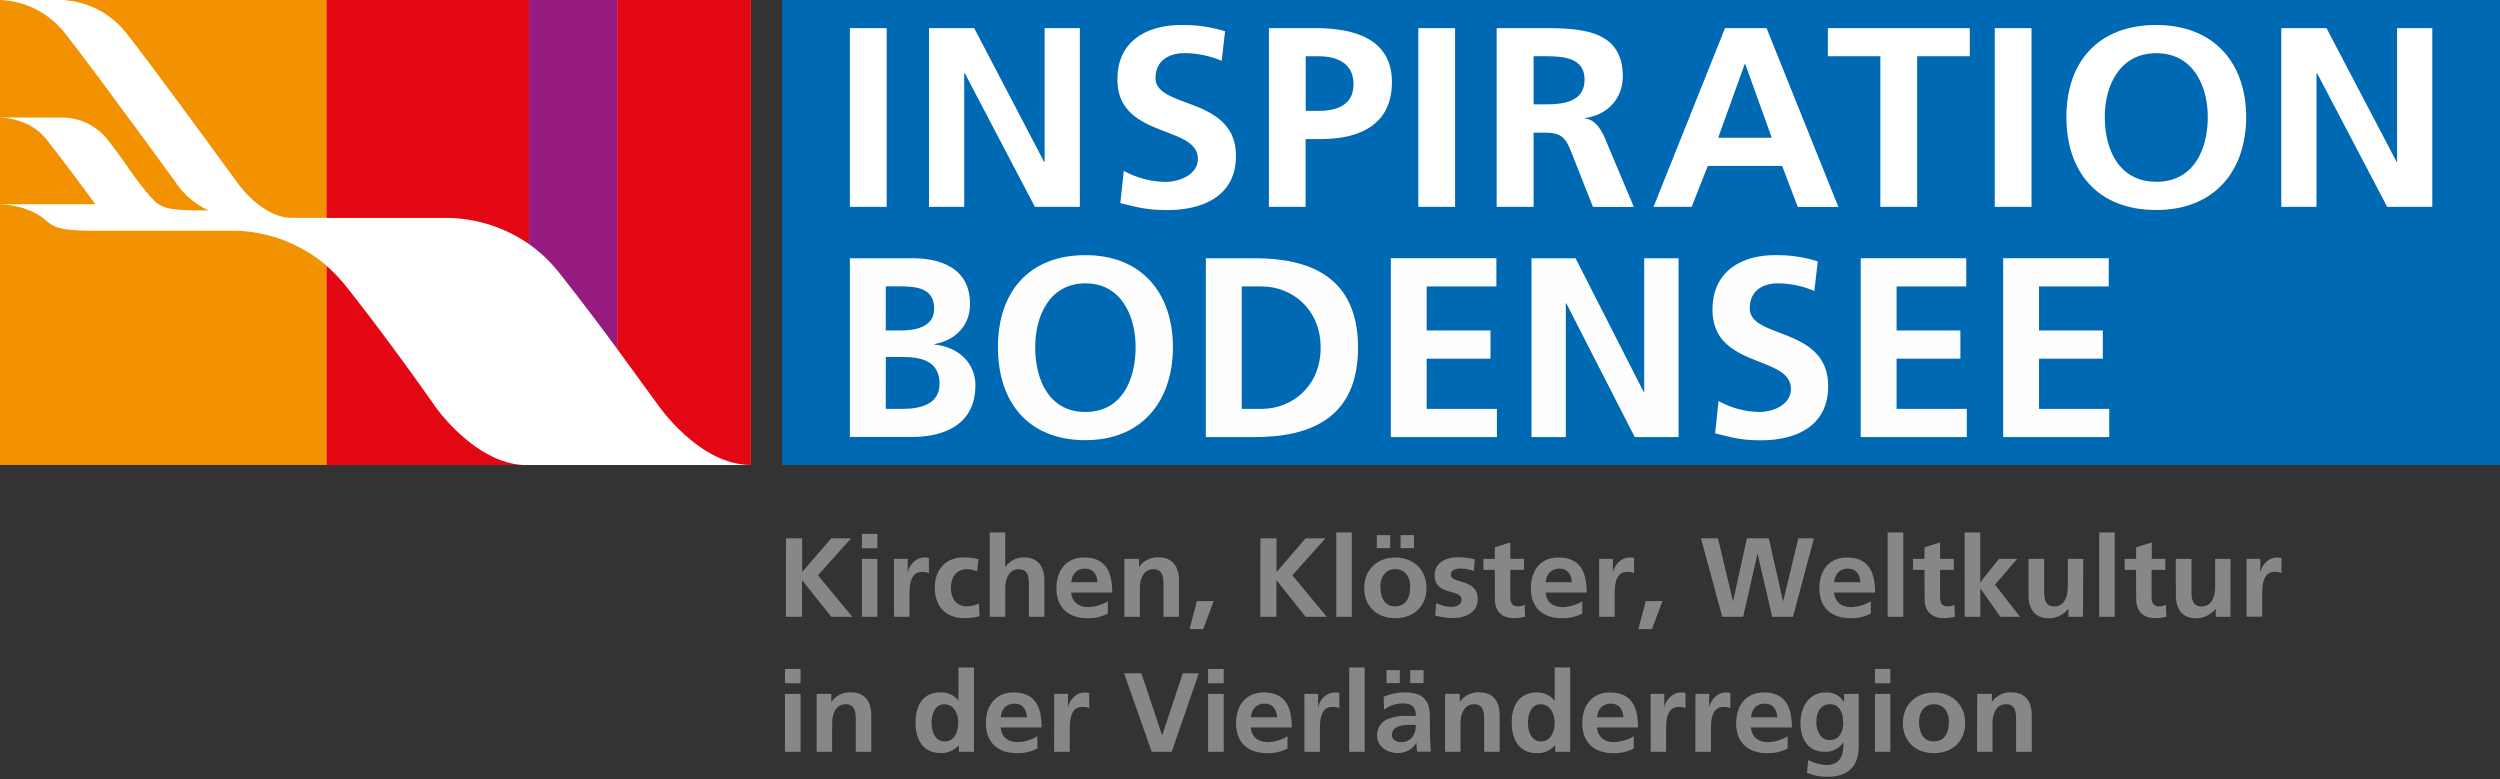 <svg id="Ebene_1" data-name="Ebene 1" xmlns="http://www.w3.org/2000/svg" viewBox="0 0 800.11 249.45"><rect x="0" y="0" width="800.11" height="249.45" fill="#333333" stroke="none"/><defs><style>.cls-1{fill:#878787;}.cls-2{fill:#0069b4;}.cls-3{fill:#fffeff;}.cls-4{fill:#fff;}.cls-5{fill:#f39200;}.cls-6{fill:#e30613;}.cls-7{fill:#951b81;}</style></defs><title>Zeichenfläche 1 Kopie 11</title><path class="cls-1" d="M251.55,172.28h5.17v10.8l9.31-10.8h6.35l-10.6,11.84,11,13.28h-6.76l-9.26-11.66h-.08V197.4h-5.17Z"/><path class="cls-1" d="M275.85,170.88h4.95v4.6h-4.95Zm0,8h4.95V197.4h-4.95Z"/><path class="cls-1" d="M286.11,178.87h4.4v4.21h.07c.22-1.73,2.25-4.65,5.21-4.65a5.31,5.31,0,0,1,1.51.15v4.86a5.18,5.18,0,0,0-2.22-.4c-4,0-4,4.9-4,7.56v6.8h-4.95Z"/><path class="cls-1" d="M312.7,182.86a7.75,7.75,0,0,0-3.36-.68c-3.07,0-5,2.37-5,5.87s1.66,6,5.13,6a10.72,10.72,0,0,0,3.8-.86l.22,4a16.19,16.19,0,0,1-4.94.62c-6.24,0-9.38-4.14-9.38-9.79,0-5.37,3.25-9.62,9.19-9.62a16.36,16.36,0,0,1,4.8.62Z"/><path class="cls-1" d="M316.76,170.41h4.95v11h.07a7.15,7.15,0,0,1,6-3c4.51,0,6.46,3.1,6.46,7.28V197.4h-4.94v-9.89c0-2.27,0-5.33-3.22-5.33-3.58,0-4.35,3.78-4.35,6.15v9.07h-4.95Z"/><path class="cls-1" d="M354.57,196.36a13.37,13.37,0,0,1-6.54,1.48c-6.28,0-9.93-3.53-9.93-9.61,0-5.37,2.92-9.8,8.82-9.8,7.06,0,9.05,4.72,9.05,11.2H342.83c.22,3,2.36,4.68,5.42,4.68a13.15,13.15,0,0,0,6.32-1.87Zm-3.32-10c-.15-2.34-1.26-4.36-4-4.36s-4.17,1.87-4.39,4.36Z"/><path class="cls-1" d="M359.85,178.87h4.69v2.52h.07a7.16,7.16,0,0,1,6.24-3c4.51,0,6.46,3.1,6.46,7.28V197.4h-4.94v-9.89c0-2.27,0-5.33-3.22-5.33-3.58,0-4.35,3.78-4.35,6.15v9.07h-4.95Z"/><path class="cls-1" d="M383.07,192.36h5.36l-3.36,9h-4.36Z"/><path class="cls-1" d="M403.38,172.28h5.17v10.8l9.31-10.8h6.35l-10.6,11.84,11,13.28h-6.76l-9.27-11.66h-.07V197.4h-5.17Z"/><path class="cls-1" d="M427.68,170.41h4.94v27h-4.94Z"/><path class="cls-1" d="M446.54,178.43c5.65,0,10,3.71,10,9.83,0,5.33-3.65,9.58-10,9.58s-9.93-4.25-9.93-9.58C436.61,182.14,440.93,178.43,446.54,178.43Zm-5.9-3v-4.17h4.28v4.17Zm5.9,18.61c3.81,0,4.8-3.31,4.8-6.41,0-2.84-1.55-5.5-4.8-5.5s-4.76,2.73-4.76,5.5C441.78,190.74,442.78,194.09,446.54,194.09Zm6-22.78v4.17h-4.29v-4.17Z"/><path class="cls-1" d="M471.69,182.75a12.47,12.47,0,0,0-4.43-.79c-1.33,0-2.92.47-2.92,2,0,3,8.61,1.08,8.61,7.78,0,4.32-4,6.05-8,6.05a22.62,22.62,0,0,1-5.61-.8l.29-4a11.06,11.06,0,0,0,4.88,1.23c1.25,0,3.25-.47,3.25-2.27,0-3.64-8.61-1.15-8.61-7.85,0-4,3.58-5.76,7.46-5.76a22.93,22.93,0,0,1,5.39.69Z"/><path class="cls-1" d="M478.41,182.39h-3.66v-3.52h3.66v-3.71l4.95-1.55v5.26h4.39v3.52h-4.39V191c0,1.59.44,3.06,2.32,3.06a4.59,4.59,0,0,0,2.26-.5l.14,3.81a13.15,13.15,0,0,1-3.65.44c-3.88,0-6-2.34-6-6Z"/><path class="cls-1" d="M506.4,196.36a13.37,13.37,0,0,1-6.54,1.48c-6.28,0-9.93-3.53-9.93-9.61,0-5.37,2.92-9.8,8.82-9.8,7.06,0,9.05,4.72,9.05,11.2H494.66c.22,3,2.36,4.68,5.42,4.68a13.19,13.19,0,0,0,6.32-1.87Zm-3.33-10c-.14-2.34-1.25-4.36-4-4.36s-4.17,1.87-4.39,4.36Z"/><path class="cls-1" d="M511.79,178.87h4.39v4.21h.08c.22-1.73,2.25-4.65,5.2-4.65a5.37,5.37,0,0,1,1.52.15v4.86a5.21,5.21,0,0,0-2.22-.4c-4,0-4,4.9-4,7.56v6.8h-4.95Z"/><path class="cls-1" d="M526.71,192.36h5.35l-3.36,9h-4.36Z"/><path class="cls-1" d="M544.39,172.28h5.43l4.8,20.08h.07l4.4-20.08h7l4.55,20.08h.07l4.84-20.08h5l-6.72,25.12h-6.65l-4.65-20.08h-.08l-4.57,20.08h-6.69Z"/><path class="cls-1" d="M598.74,196.36a13.33,13.33,0,0,1-6.53,1.48c-6.28,0-9.94-3.53-9.94-9.61,0-5.37,2.92-9.8,8.83-9.8,7,0,9,4.72,9,11.2H587c.22,3,2.36,4.68,5.43,4.68a13.11,13.11,0,0,0,6.31-1.87Zm-3.32-10c-.15-2.34-1.25-4.36-4-4.36s-4.18,1.87-4.4,4.36Z"/><path class="cls-1" d="M604.13,170.41h5v27h-5Z"/><path class="cls-1" d="M615.91,182.39h-3.65v-3.52h3.65v-3.71l5-1.55v5.26h4.39v3.52h-4.39V191c0,1.59.44,3.06,2.33,3.06a4.57,4.57,0,0,0,2.25-.5l.15,3.81a13.28,13.28,0,0,1-3.66.44c-3.88,0-6-2.34-6-6Z"/><path class="cls-1" d="M628.76,170.41h5v15.87h.07l5.91-7.41h5.84l-7.09,8.27,8,10.26h-6.28l-6.35-9h-.07v9h-5Z"/><path class="cls-1" d="M666.65,197.4H662v-2.52h-.08a8,8,0,0,1-6.24,3c-4.5,0-6.46-3.1-6.46-7.28V178.87h5v9.9c0,2.26,0,5.32,3.21,5.32,3.58,0,4.36-3.78,4.36-6.15v-9.07h4.95Z"/><path class="cls-1" d="M671.85,170.41h4.95v27h-4.95Z"/><path class="cls-1" d="M683.63,182.39H680v-3.52h3.66v-3.71l5-1.55v5.26H693v3.52h-4.39V191c0,1.59.44,3.06,2.32,3.06a4.59,4.59,0,0,0,2.26-.5l.14,3.81a13.15,13.15,0,0,1-3.65.44c-3.88,0-6-2.34-6-6Z"/><path class="cls-1" d="M713.83,197.4h-4.69v-2.52h-.07a8,8,0,0,1-6.24,3c-4.5,0-6.46-3.1-6.46-7.28V178.87h5v9.9c0,2.26,0,5.32,3.21,5.32,3.58,0,4.36-3.78,4.36-6.15v-9.07h4.94Z"/><path class="cls-1" d="M719,178.87h4.39v4.21h.08c.22-1.73,2.25-4.65,5.2-4.65a5.37,5.37,0,0,1,1.52.15v4.86A5.18,5.18,0,0,0,728,183c-4,0-4,4.9-4,7.56v6.8h-5Z"/><path class="cls-1" d="M251.22,214.08h5v4.6h-5Zm0,8h5V240.6h-5Z"/><path class="cls-1" d="M261.37,222.07h4.69v2.52h.08a7.15,7.15,0,0,1,6.24-3c4.5,0,6.46,3.1,6.46,7.28V240.6h-4.95v-9.89c0-2.27,0-5.33-3.21-5.33-3.58,0-4.36,3.78-4.36,6.15v9.07h-4.95Z"/><path class="cls-1" d="M306.86,238.52h-.07A7.14,7.14,0,0,1,301,241c-5.84,0-8-4.68-8-9.76s2.14-9.65,8-9.65a6.8,6.8,0,0,1,5.68,2.6h.08V213.61h4.95v27h-4.81Zm-4.54-1.23c3.29,0,4.36-3.38,4.36-6s-1.26-5.9-4.43-5.9-4.1,3.42-4.1,5.9S299.07,237.29,302.32,237.29Z"/><path class="cls-1" d="M332,239.56a13.37,13.37,0,0,1-6.54,1.48c-6.27,0-9.93-3.53-9.93-9.61,0-5.37,2.92-9.8,8.83-9.8,7.05,0,9,4.72,9,11.2H320.27c.22,3,2.36,4.68,5.42,4.68a13.19,13.19,0,0,0,6.32-1.87Zm-3.32-10c-.15-2.34-1.26-4.36-4-4.36s-4.17,1.87-4.39,4.36Z"/><path class="cls-1" d="M337.4,222.07h4.39v4.21h.08c.22-1.73,2.25-4.65,5.2-4.65a5.37,5.37,0,0,1,1.52.15v4.86a5.18,5.18,0,0,0-2.22-.4c-4,0-4,4.9-4,7.56v6.8h-5Z"/><path class="cls-1" d="M359.74,215.48h5.54l6.61,19.72H372l6.54-19.72h5.13L375,240.6H368.6Z"/><path class="cls-1" d="M386.65,214.08h5v4.6h-5Zm0,8h5V240.6h-5Z"/><path class="cls-1" d="M412.06,239.56a13.37,13.37,0,0,1-6.54,1.48c-6.27,0-9.93-3.53-9.93-9.61,0-5.37,2.92-9.8,8.83-9.8,7.05,0,9,4.72,9,11.2H400.32c.22,3,2.36,4.68,5.43,4.68a13.18,13.18,0,0,0,6.31-1.87Zm-3.32-10c-.15-2.34-1.26-4.36-4-4.36s-4.17,1.87-4.39,4.36Z"/><path class="cls-1" d="M417.45,222.07h4.39v4.21h.08c.22-1.73,2.25-4.65,5.2-4.65a5.37,5.37,0,0,1,1.52.15v4.86a5.18,5.18,0,0,0-2.22-.4c-4,0-4,4.9-4,7.56v6.8h-4.95Z"/><path class="cls-1" d="M431.81,213.61h4.95v27h-4.95Z"/><path class="cls-1" d="M442.82,223a17.27,17.27,0,0,1,6.61-1.41c5.79,0,8.19,2.34,8.19,7.82v2.37c0,1.87,0,3.28.08,4.64s.11,2.7.22,4.14h-4.36a23.43,23.43,0,0,1-.22-2.77h-.07a6.85,6.85,0,0,1-5.88,3.21c-3.35,0-6.64-2-6.64-5.51a5.43,5.43,0,0,1,3.25-5.29,15.4,15.4,0,0,1,6.39-1.08h2.73c0-3-1.37-4-4.29-4a10.1,10.1,0,0,0-5.87,2Zm.92-4.36v-4.17H448v4.17Zm4.87,18.83a4.22,4.22,0,0,0,3.47-1.66,6,6,0,0,0,1-3.81H451c-2.22,0-5.51.36-5.51,3.2C445.47,236.82,446.84,237.51,448.61,237.51Zm7-23v4.17h-4.28v-4.17Z"/><path class="cls-1" d="M462.5,222.07h4.69v2.52h.07a7.16,7.16,0,0,1,6.24-3c4.5,0,6.46,3.1,6.46,7.28V240.6H475v-9.89c0-2.27,0-5.33-3.21-5.33-3.58,0-4.36,3.78-4.36,6.15v9.07H462.5Z"/><path class="cls-1" d="M497.72,238.52h-.07a7.15,7.15,0,0,1-5.84,2.52c-5.83,0-8-4.68-8-9.76s2.14-9.65,8-9.65a6.82,6.82,0,0,1,5.69,2.6h.07V213.61h4.95v27h-4.8Zm-4.54-1.23c3.29,0,4.36-3.38,4.36-6s-1.26-5.9-4.43-5.9-4.1,3.42-4.1,5.9S489.93,237.29,493.18,237.29Z"/><path class="cls-1" d="M522.87,239.56a13.37,13.37,0,0,1-6.54,1.48c-6.28,0-9.93-3.53-9.93-9.61,0-5.37,2.91-9.8,8.82-9.8,7.06,0,9,4.72,9,11.2H511.12c.23,3,2.37,4.68,5.43,4.68a13.19,13.19,0,0,0,6.32-1.87Zm-3.33-10c-.14-2.34-1.25-4.36-4-4.36s-4.17,1.87-4.4,4.36Z"/><path class="cls-1" d="M528.26,222.07h4.39v4.21h.07c.23-1.73,2.26-4.65,5.21-4.65a5.37,5.37,0,0,1,1.52.15v4.86a5.21,5.21,0,0,0-2.22-.4c-4,0-4,4.9-4,7.56v6.8h-4.94Z"/><path class="cls-1" d="M542.62,222.07H547v4.21h.08c.22-1.73,2.25-4.65,5.2-4.65a5.37,5.37,0,0,1,1.52.15v4.86a5.18,5.18,0,0,0-2.22-.4c-4,0-4,4.9-4,7.56v6.8h-5Z"/><path class="cls-1" d="M572.12,239.56a13.33,13.33,0,0,1-6.53,1.48c-6.28,0-9.94-3.53-9.94-9.61,0-5.37,2.92-9.8,8.83-9.8,7,0,9,4.72,9,11.2H560.38c.22,3,2.36,4.68,5.43,4.68a13.11,13.11,0,0,0,6.31-1.87Zm-3.32-10c-.15-2.34-1.26-4.36-4-4.36s-4.17,1.87-4.39,4.36Z"/><path class="cls-1" d="M594.87,222.07V238.8c0,5-2.07,9.8-10,9.8a17.13,17.13,0,0,1-6.57-1.26l.41-4.11a14.52,14.52,0,0,0,5.54,1.62c5.46,0,5.72-4,5.72-7.2h-.07a6.84,6.84,0,0,1-5.91,2.95c-5.62,0-7.76-4.39-7.76-9.35,0-4.47,2.37-9.62,8.05-9.62a6.37,6.37,0,0,1,5.84,3h.07v-2.52Zm-5,9.07c0-3.17-1.26-5.76-4.14-5.76-3.36,0-4.43,3-4.43,5.87,0,2.52,1.37,5.61,4.21,5.61C588.66,236.86,589.92,234.23,589.92,231.14Z"/><path class="cls-1" d="M600.07,214.08H605v4.6h-4.95Zm0,8H605V240.6h-4.95Z"/><path class="cls-1" d="M618.94,221.63c5.65,0,10,3.71,10,9.83,0,5.33-3.65,9.58-10,9.58s-9.93-4.25-9.93-9.58C609,225.34,613.33,221.63,618.94,221.63Zm0,15.66c3.8,0,4.8-3.31,4.8-6.4,0-2.85-1.55-5.51-4.8-5.51s-4.76,2.73-4.76,5.51C614.18,233.94,615.17,237.29,618.94,237.29Z"/><path class="cls-1" d="M632.79,222.07h4.69v2.52h.07a7.16,7.16,0,0,1,6.24-3c4.5,0,6.46,3.1,6.46,7.28V240.6h-5v-9.89c0-2.27,0-5.33-3.21-5.33-3.58,0-4.36,3.78-4.36,6.15v9.07h-4.94Z"/><rect class="cls-2" x="250.3" width="549.81" height="148.82"/><path class="cls-3" d="M272,82.65h20c7.38,0,18.45,2.13,18.45,14.68,0,6.8-4.59,11.56-11.4,12.79v.16c7.79.74,13.12,6,13.12,13,0,14.43-12.95,16.56-20.17,16.56H272Zm11.48,23.12h4.68c4.83,0,10.82-1.06,10.82-7,0-6.64-5.82-7.13-11.07-7.13H283.5Zm0,25.09h5.41c5.33,0,11.81-1.31,11.81-8,0-7.46-6.07-8.61-11.81-8.61H283.5Z"/><path class="cls-3" d="M347.38,81.66c18,0,28,12.14,28,29.44s-9.92,29.77-28,29.77c-18.37,0-28-12.22-28-29.77s9.84-29.44,28-29.44m0,50.19c11.73,0,16.07-10.42,16.07-20.75,0-10.08-4.67-20.42-16.07-20.42S331.31,101,331.31,111.1c0,10.33,4.34,20.75,16.07,20.75"/><path class="cls-3" d="M385.92,82.65h15.66c17.55,0,33.05,5.9,33.05,28.62s-15.5,28.61-33.05,28.61H385.92Zm11.48,48.21h6.4c9.59,0,18.86-7.13,18.86-19.59s-9.27-19.6-18.86-19.6h-6.4Z"/><polygon class="cls-3" points="445.12 82.65 478.91 82.65 478.91 91.67 456.6 91.67 456.6 105.77 477.02 105.77 477.02 114.79 456.6 114.79 456.6 130.86 479.07 130.86 479.07 139.88 445.12 139.88 445.12 82.65"/><polygon class="cls-3" points="490.14 82.65 504.24 82.65 526.05 125.45 526.22 125.45 526.22 82.65 537.21 82.65 537.21 139.88 523.19 139.88 501.29 97.08 501.13 97.08 501.13 139.88 490.14 139.88 490.14 82.65"/><path class="cls-3" d="M580.67,93.14A29.81,29.81,0,0,0,569,90.68c-3.93,0-9,1.73-9,8,0,9.92,25.09,5.74,25.09,24.93,0,12.54-9.92,17.3-21.48,17.3-6.23,0-9-.82-14.68-2.22L550,128.32a27.62,27.62,0,0,0,13,3.53c4.35,0,10.17-2.22,10.17-7.38,0-10.91-25.09-6.4-25.09-25.34,0-12.79,9.92-17.47,20-17.47a43.28,43.28,0,0,1,13.69,2Z"/><polygon class="cls-3" points="595.51 82.65 629.29 82.65 629.29 91.67 606.99 91.67 606.99 105.77 627.41 105.77 627.41 114.79 606.99 114.79 606.99 130.86 629.46 130.86 629.46 139.88 595.51 139.88 595.51 82.65"/><polygon class="cls-3" points="641.1 82.65 674.88 82.65 674.88 91.67 652.58 91.67 652.58 105.77 673 105.77 673 114.79 652.58 114.79 652.58 130.86 675.05 130.86 675.05 139.88 641.1 139.88 641.1 82.65"/><rect class="cls-4" width="240.29" height="148.82"/><path class="cls-5" d="M1.65,37.62H20.31a18.68,18.68,0,0,1,14,6.92c5.69,7.14,7.59,11,13,17.44,4.16,4.91,5.37,5.36,19.47,5.36a25.21,25.21,0,0,1-10.63-9.07s-27.24-37.48-35.65-48A27.7,27.7,0,0,0,0,0V37.62H1.65Z"/><path class="cls-5" d="M40.14,10.24c8.41,10.55,35.66,48,35.66,48s7.8,11.48,17.71,11.48h11V0H19.6A27.64,27.64,0,0,1,40.14,10.24"/><path class="cls-5" d="M75.84,73.85H43.05c-.26,0-.51,0-.76,0H29.84c-11.8,0-12.92-1.49-15.47-3.59C9.17,65.91,1.53,65.37,0,65.36v83.46H104.49V85A47,47,0,0,0,75.84,73.85"/><path class="cls-5" d="M30.53,65.36c-2.2-3-10.77-14.63-15.71-20.82C9.53,37.91,1,37.63,0,37.62V65.36H30.53Z"/><path class="cls-6" d="M143.88,69.75a46.82,46.82,0,0,1,25.44,8.39V0H104.48V69.75Z"/><path class="cls-6" d="M138.87,129.51S124.45,108.8,110.3,91.07a51.85,51.85,0,0,0-5.81-6v63.79h64.19c-16.68,0-29.8-19.31-29.8-19.31"/><path class="cls-7" d="M178.71,87c6.2,7.78,13.07,16.91,18.83,24.71V0H169.32V78.14A46.06,46.06,0,0,1,178.71,87"/><path class="cls-6" d="M197.52,0V111.68c7.35,10.07,13,17.83,13,17.83s13.13,19.31,29.79,19.31V0Z"/><path class="cls-4" d="M272,9h11.78V66.2H272Z"/><path class="cls-4" d="M297.32,9h14.46l22.38,42.8h.17V9H345.6V66.2H331.21L308.76,23.4h-.17V66.2H297.32Z"/><path class="cls-4" d="M391,19.46A31.21,31.21,0,0,0,379.08,17c-4,0-9.26,1.73-9.26,8,0,9.92,25.74,5.74,25.74,24.93,0,12.54-10.18,17.3-22,17.3-6.39,0-9.25-.82-15-2.22l1.09-10.33a28.84,28.84,0,0,0,13.29,3.53c4.46,0,10.43-2.22,10.43-7.38,0-10.91-25.74-6.4-25.74-25.34C357.54,12.66,367.72,8,378.07,8a45.47,45.47,0,0,1,14,2Z"/><path class="cls-4" d="M406.11,9H421c12.78,0,24.48,3.61,24.48,17.3,0,13.37-10,18.2-22.63,18.2h-5V66.2H406.11Zm11.78,26.48H422c5.89,0,11.19-1.88,11.19-8.52S428.07,18,422,18h-4.12Z"/><path class="cls-4" d="M453.92,9h11.77V66.2H453.92Z"/><path class="cls-4" d="M479,9h12.7c12.62,0,27.67-.41,27.67,15.5,0,6.72-4.62,12.3-12.11,13.28v.16c3.2.25,5.05,3.37,6.22,5.91l9.42,22.38H509.82l-7.06-17.87c-1.68-4.27-3.2-5.91-8.16-5.91h-3.78V66.2H479ZM490.82,33.4h3.86c5.81,0,12.45-.82,12.45-7.95,0-6.89-6.56-7.46-12.45-7.46h-3.86Z"/><path class="cls-4" d="M552.08,9h13.29l23,57.23h-13l-5-13.12h-23.8L541.4,66.2H529.2Zm6.47,11.48h-.16l-8.5,23.61h17.16Z"/><path class="cls-4" d="M601.79,18H585V9h45.42v9H613.57V66.2H601.79Z"/><path class="cls-4" d="M638.41,9h11.77V66.2H638.41Z"/><path class="cls-4" d="M690.11,8c18.42,0,28.76,12.14,28.76,29.44s-10.18,29.77-28.76,29.77c-18.84,0-28.77-12.22-28.77-29.77S671.44,8,690.11,8Zm0,50.19c12,0,16.48-10.42,16.48-20.75,0-10.08-4.79-20.42-16.48-20.42s-16.49,10.34-16.49,20.42C673.62,47.75,678.08,58.17,690.11,58.17Z"/><path class="cls-4" d="M730.11,9h14.47L767,51.77h.17V9h11.27V66.2H764L741.55,23.4h-.16V66.2H730.11Z"/></svg>